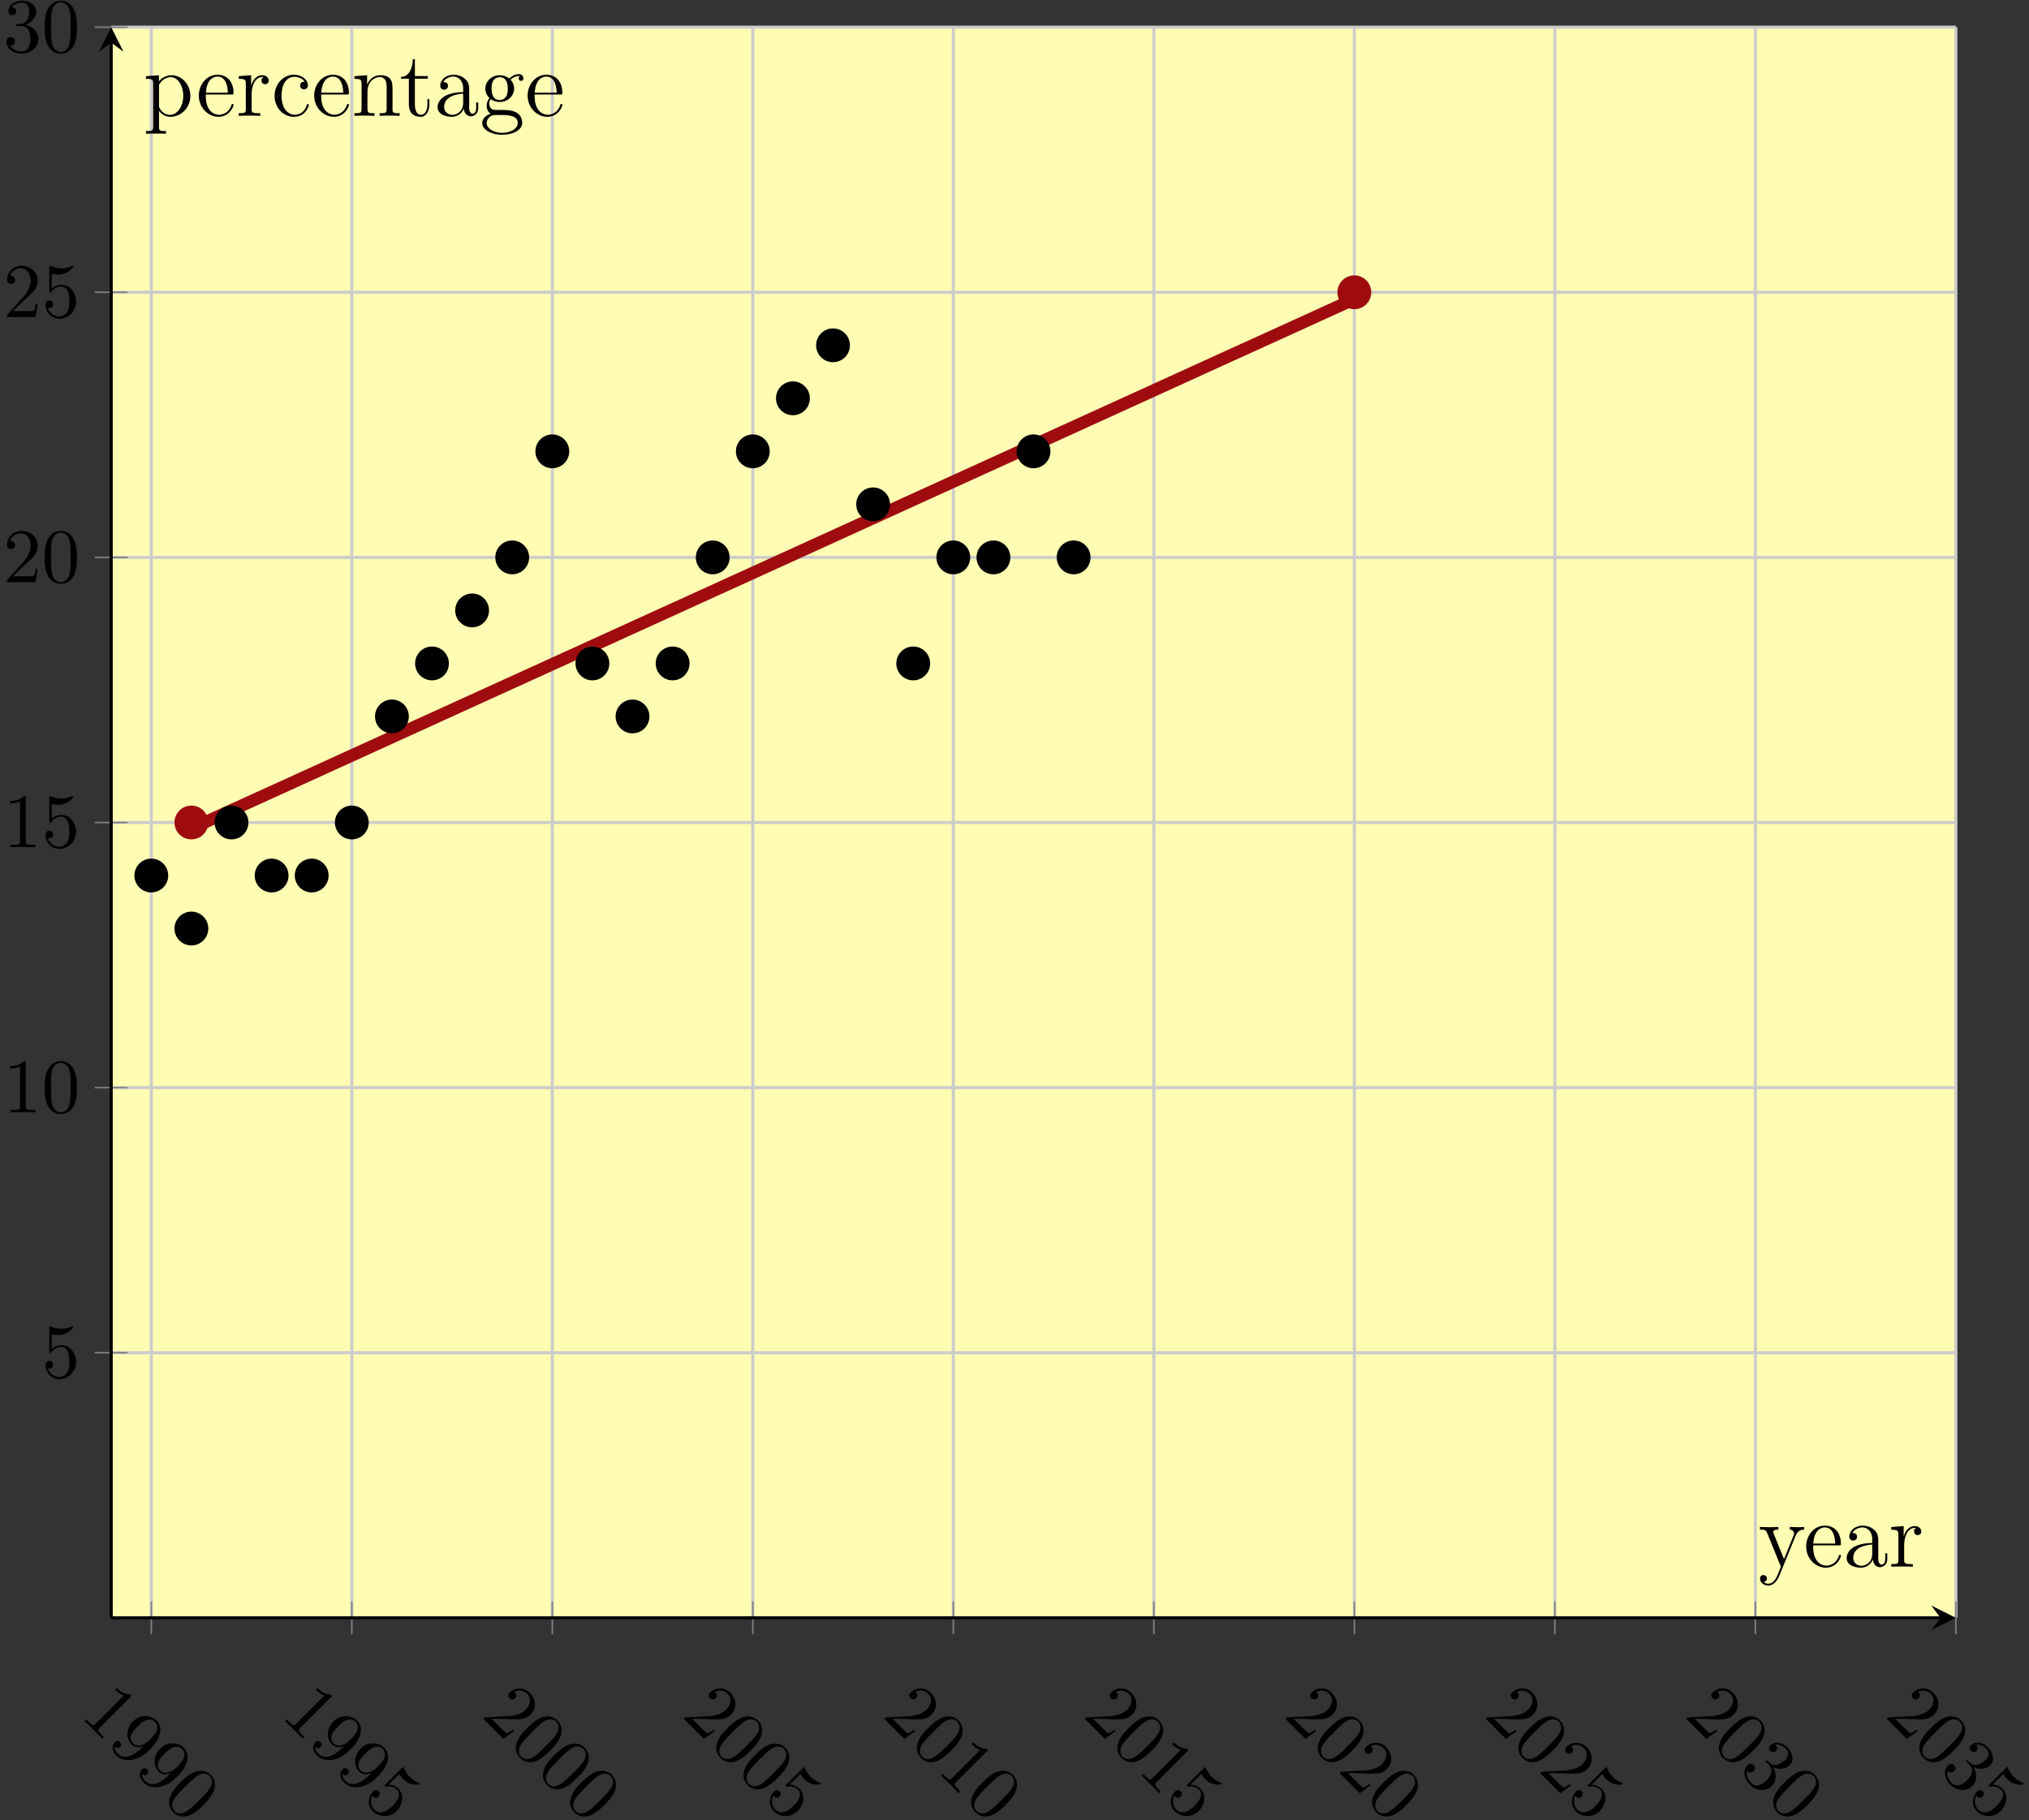 <?xml version="1.0" encoding="UTF-8"?>
<svg xmlns="http://www.w3.org/2000/svg" xmlns:xlink="http://www.w3.org/1999/xlink" width="263pt" height="236pt" viewBox="0 0 263 236" version="1.1">
<rect x="0" y="0" width="263" height="236" fill="#333333" stroke="none"/>
<defs>
<g>
<symbol overflow="visible" id="glyph0-0">
<path style="stroke:none;" d=""/>
</symbol>
<symbol overflow="visible" id="glyph0-1">
<path style="stroke:none;" d="M 2.953 2.953 L 3.172 2.734 L 2.953 2.516 C 2.312 1.875 2.375 1.781 2.625 1.531 L 6.578 -2.422 C 6.766 -2.609 6.781 -2.625 6.609 -2.797 C 5.719 -2.781 5.094 -3.406 4.875 -3.625 L 4.641 -3.391 C 4.781 -3.25 5.203 -2.828 5.75 -2.656 L 2.094 1 C 1.844 1.25 1.75 1.312 1.109 0.672 L 0.891 0.453 L 0.672 0.672 C 0.938 0.906 1.547 1.516 1.828 1.797 C 2.109 2.078 2.719 2.688 2.953 2.953 Z M 2.953 2.953 "/>
</symbol>
<symbol overflow="visible" id="glyph0-2">
<path style="stroke:none;" d="M 5.531 0.906 C 7.438 -1 7.109 -2.297 6.484 -2.922 C 6.094 -3.312 5.609 -3.516 5 -3.5 C 4.391 -3.484 3.938 -3.344 3.406 -2.812 C 2.531 -1.938 2.453 -0.609 3.234 0.172 C 3.656 0.594 4.25 0.594 4.828 0.328 L 4.594 0.562 C 2.938 2.219 1.906 1.812 1.5 1.406 C 1.375 1.281 1 0.875 1.047 0.453 C 1.359 0.766 1.609 0.609 1.734 0.484 C 1.953 0.266 1.891 0.016 1.734 -0.141 C 1.625 -0.25 1.359 -0.422 1.078 -0.141 C 0.594 0.344 0.688 1 1.297 1.609 C 2.203 2.516 4.031 2.406 5.531 0.906 Z M 5.547 -0.391 C 4.969 0.188 4.031 0.625 3.422 0.016 C 3.312 -0.094 2.969 -0.438 3.203 -1.078 C 3.328 -1.484 3.672 -1.828 4.031 -2.188 C 4.406 -2.562 4.734 -2.891 5.156 -3 C 5.703 -3.172 6.047 -2.984 6.297 -2.734 C 6.625 -2.406 6.625 -1.938 6.438 -1.5 C 6.281 -1.188 5.875 -0.719 5.547 -0.391 Z M 5.547 -0.391 "/>
</symbol>
<symbol overflow="visible" id="glyph0-3">
<path style="stroke:none;" d="M 5.484 0.984 C 6.047 0.422 6.578 -0.172 6.875 -0.938 C 7.219 -1.938 6.766 -2.641 6.469 -2.938 C 6.047 -3.359 5.328 -3.672 4.391 -3.328 C 3.688 -3.062 3.094 -2.531 2.531 -1.969 C 2 -1.438 1.391 -0.797 1.141 0.047 C 0.875 0.906 1.266 1.578 1.594 1.906 C 1.969 2.281 2.656 2.688 3.641 2.328 C 4.359 2.047 4.938 1.531 5.484 0.984 Z M 5 0.312 C 4.469 0.844 4 1.312 3.469 1.688 C 2.672 2.266 2.078 2.078 1.75 1.75 C 1.484 1.484 1.234 0.891 1.781 0.094 C 2.125 -0.406 2.781 -1.062 3.203 -1.484 C 3.656 -1.938 4.125 -2.406 4.562 -2.719 C 5.516 -3.422 6.125 -2.969 6.297 -2.797 C 6.531 -2.562 6.859 -1.953 6.297 -1.141 C 5.969 -0.656 5.438 -0.125 5 0.312 Z M 5 0.312 "/>
</symbol>
<symbol overflow="visible" id="glyph0-4">
<path style="stroke:none;" d="M 4.578 1.734 C 5.406 0.906 5.547 -0.391 4.797 -1.141 C 4.453 -1.484 4.031 -1.656 3.516 -1.672 L 4.906 -3.062 C 5.016 -2.859 5.188 -2.594 5.422 -2.359 C 6.281 -1.5 7.422 -1.641 7.516 -1.734 C 7.547 -1.766 7.578 -1.828 7.516 -1.891 C 7.516 -1.891 7.5 -1.906 7.438 -1.906 C 7.234 -1.984 6.75 -2.188 6.266 -2.672 C 6 -2.938 5.703 -3.328 5.516 -3.797 C 5.5 -3.875 5.469 -3.906 5.469 -3.906 C 5.391 -3.984 5.328 -3.922 5.219 -3.812 L 3.141 -1.734 C 3.016 -1.609 2.953 -1.547 3.062 -1.438 C 3.109 -1.391 3.141 -1.391 3.219 -1.406 C 3.406 -1.438 4.047 -1.578 4.625 -1 C 4.984 -0.641 4.844 -0.125 4.766 0.047 C 4.609 0.422 4.375 0.719 4.016 1.078 C 3.766 1.328 3.344 1.75 2.859 1.859 C 2.422 1.984 1.984 1.891 1.656 1.562 C 1.156 1.062 1.125 0.281 1.406 -0.25 C 1.422 -0.234 1.438 -0.188 1.516 -0.109 C 1.734 0.109 2.047 0.047 2.203 -0.109 C 2.391 -0.297 2.438 -0.594 2.219 -0.812 C 2.109 -0.922 1.812 -1.094 1.5 -0.781 C 0.891 -0.172 0.688 1 1.469 1.781 C 2.281 2.594 3.672 2.641 4.578 1.734 Z M 4.578 1.734 "/>
</symbol>
<symbol overflow="visible" id="glyph0-5">
<path style="stroke:none;" d="M 4.375 1.938 L 4.219 1.781 C 3.969 1.938 3.609 2.203 3.422 2.234 C 3.328 2.234 2.859 1.766 2.719 1.625 L 1.438 0.344 L 2.906 0.375 C 4.984 0.484 5.781 0.531 6.484 -0.172 C 7.281 -0.969 7.234 -2.172 6.375 -3.031 C 5.578 -3.828 4.406 -3.688 3.766 -3.047 C 3.391 -2.672 3.734 -2.328 3.766 -2.297 C 3.875 -2.188 4.203 -2.016 4.5 -2.312 C 4.672 -2.484 4.734 -2.797 4.484 -3.047 C 4.422 -3.109 4.422 -3.109 4.375 -3.125 C 5 -3.438 5.641 -3.297 6.047 -2.891 C 6.688 -2.25 6.422 -1.391 5.844 -0.812 C 5.281 -0.25 4.375 -0.031 3.547 0.016 L 0.703 0.172 C 0.547 0.172 0.531 0.188 0.359 0.359 L 2.969 2.969 Z M 4.375 1.938 "/>
</symbol>
<symbol overflow="visible" id="glyph0-6">
<path style="stroke:none;" d="M 4.422 2.016 C 5 1.438 5.094 0.438 4.531 -0.438 C 5.297 -0.047 6.188 -0.125 6.75 -0.688 C 7.328 -1.266 7.109 -2.297 6.438 -2.969 C 5.734 -3.672 4.766 -3.797 4.219 -3.25 C 3.984 -3.016 4.016 -2.734 4.219 -2.531 C 4.438 -2.312 4.734 -2.328 4.938 -2.531 C 5.281 -2.875 4.953 -3.203 4.844 -3.312 C 5.422 -3.453 5.969 -3.062 6.219 -2.812 C 6.516 -2.516 6.75 -1.969 6.125 -1.344 C 6.031 -1.25 5.594 -0.875 5.109 -0.734 C 4.562 -0.594 4.297 -0.828 4.125 -1 C 4.047 -1.047 3.891 -1.203 3.828 -1.266 C 3.75 -1.312 3.703 -1.328 3.641 -1.266 C 3.562 -1.188 3.594 -1.156 3.719 -1.031 L 4.031 -0.719 C 4.609 -0.141 4.406 0.594 3.703 1.297 C 2.75 2.25 2.062 1.969 1.75 1.656 C 1.438 1.344 1.031 0.688 1.203 0.047 C 1.406 0.312 1.781 0.375 2.047 0.109 C 2.297 -0.141 2.25 -0.469 2.062 -0.656 C 1.875 -0.844 1.562 -0.969 1.25 -0.656 C 0.609 -0.016 0.797 1.109 1.562 1.875 C 2.422 2.734 3.703 2.734 4.422 2.016 Z M 4.422 2.016 "/>
</symbol>
<symbol overflow="visible" id="glyph1-0">
<path style="stroke:none;" d=""/>
</symbol>
<symbol overflow="visible" id="glyph1-1">
<path style="stroke:none;" d="M 4.469 -2 C 4.469 -3.188 3.656 -4.188 2.578 -4.188 C 2.109 -4.188 1.672 -4.031 1.312 -3.672 L 1.312 -5.625 C 1.516 -5.562 1.844 -5.5 2.156 -5.5 C 3.391 -5.5 4.094 -6.406 4.094 -6.531 C 4.094 -6.594 4.062 -6.641 3.984 -6.641 C 3.984 -6.641 3.953 -6.641 3.906 -6.609 C 3.703 -6.516 3.219 -6.312 2.547 -6.312 C 2.156 -6.312 1.688 -6.391 1.219 -6.594 C 1.141 -6.625 1.125 -6.625 1.109 -6.625 C 1 -6.625 1 -6.547 1 -6.391 L 1 -3.438 C 1 -3.266 1 -3.188 1.141 -3.188 C 1.219 -3.188 1.234 -3.203 1.281 -3.266 C 1.391 -3.422 1.75 -3.969 2.562 -3.969 C 3.078 -3.969 3.328 -3.516 3.406 -3.328 C 3.562 -2.953 3.594 -2.578 3.594 -2.078 C 3.594 -1.719 3.594 -1.125 3.344 -0.703 C 3.109 -0.312 2.734 -0.062 2.281 -0.062 C 1.562 -0.062 0.984 -0.594 0.812 -1.172 C 0.844 -1.172 0.875 -1.156 0.984 -1.156 C 1.312 -1.156 1.484 -1.406 1.484 -1.641 C 1.484 -1.891 1.312 -2.141 0.984 -2.141 C 0.844 -2.141 0.5 -2.062 0.5 -1.609 C 0.5 -0.75 1.188 0.219 2.297 0.219 C 3.453 0.219 4.469 -0.734 4.469 -2 Z M 4.469 -2 "/>
</symbol>
<symbol overflow="visible" id="glyph1-2">
<path style="stroke:none;" d="M 2.938 -6.375 C 2.938 -6.625 2.938 -6.641 2.703 -6.641 C 2.078 -6 1.203 -6 0.891 -6 L 0.891 -5.688 C 1.094 -5.688 1.672 -5.688 2.188 -5.953 L 2.188 -0.781 C 2.188 -0.422 2.156 -0.312 1.266 -0.312 L 0.953 -0.312 L 0.953 0 C 1.297 -0.031 2.156 -0.031 2.562 -0.031 C 2.953 -0.031 3.828 -0.031 4.172 0 L 4.172 -0.312 L 3.859 -0.312 C 2.953 -0.312 2.938 -0.422 2.938 -0.781 Z M 2.938 -6.375 "/>
</symbol>
<symbol overflow="visible" id="glyph1-3">
<path style="stroke:none;" d="M 4.578 -3.188 C 4.578 -3.984 4.531 -4.781 4.188 -5.516 C 3.734 -6.484 2.906 -6.641 2.5 -6.641 C 1.891 -6.641 1.172 -6.375 0.75 -5.453 C 0.438 -4.766 0.391 -3.984 0.391 -3.188 C 0.391 -2.438 0.422 -1.547 0.844 -0.781 C 1.266 0.016 2 0.219 2.484 0.219 C 3.016 0.219 3.781 0.016 4.219 -0.938 C 4.531 -1.625 4.578 -2.406 4.578 -3.188 Z M 2.484 0 C 2.094 0 1.5 -0.25 1.328 -1.203 C 1.219 -1.797 1.219 -2.719 1.219 -3.312 C 1.219 -3.953 1.219 -4.609 1.297 -5.141 C 1.484 -6.328 2.234 -6.422 2.484 -6.422 C 2.812 -6.422 3.469 -6.234 3.656 -5.25 C 3.766 -4.688 3.766 -3.938 3.766 -3.312 C 3.766 -2.562 3.766 -1.891 3.656 -1.25 C 3.5 -0.297 2.938 0 2.484 0 Z M 2.484 0 "/>
</symbol>
<symbol overflow="visible" id="glyph1-4">
<path style="stroke:none;" d="M 1.266 -0.766 L 2.328 -1.797 C 3.875 -3.172 4.469 -3.703 4.469 -4.703 C 4.469 -5.844 3.578 -6.641 2.359 -6.641 C 1.234 -6.641 0.5 -5.719 0.5 -4.828 C 0.5 -4.281 1 -4.281 1.031 -4.281 C 1.203 -4.281 1.547 -4.391 1.547 -4.812 C 1.547 -5.062 1.359 -5.328 1.016 -5.328 C 0.938 -5.328 0.922 -5.328 0.891 -5.312 C 1.109 -5.969 1.656 -6.328 2.234 -6.328 C 3.141 -6.328 3.562 -5.516 3.562 -4.703 C 3.562 -3.906 3.078 -3.125 2.516 -2.5 L 0.609 -0.375 C 0.5 -0.266 0.5 -0.234 0.5 0 L 4.203 0 L 4.469 -1.734 L 4.234 -1.734 C 4.172 -1.438 4.109 -1 4 -0.844 C 3.938 -0.766 3.281 -0.766 3.062 -0.766 Z M 1.266 -0.766 "/>
</symbol>
<symbol overflow="visible" id="glyph1-5">
<path style="stroke:none;" d="M 2.891 -3.516 C 3.703 -3.781 4.281 -4.469 4.281 -5.266 C 4.281 -6.078 3.406 -6.641 2.453 -6.641 C 1.453 -6.641 0.688 -6.047 0.688 -5.281 C 0.688 -4.953 0.906 -4.766 1.203 -4.766 C 1.5 -4.766 1.703 -4.984 1.703 -5.281 C 1.703 -5.766 1.234 -5.766 1.094 -5.766 C 1.391 -6.266 2.047 -6.391 2.406 -6.391 C 2.828 -6.391 3.375 -6.172 3.375 -5.281 C 3.375 -5.156 3.344 -4.578 3.094 -4.141 C 2.797 -3.656 2.453 -3.625 2.203 -3.625 C 2.125 -3.609 1.891 -3.594 1.812 -3.594 C 1.734 -3.578 1.672 -3.562 1.672 -3.469 C 1.672 -3.359 1.734 -3.359 1.906 -3.359 L 2.344 -3.359 C 3.156 -3.359 3.531 -2.688 3.531 -1.703 C 3.531 -0.344 2.844 -0.062 2.406 -0.062 C 1.969 -0.062 1.219 -0.234 0.875 -0.812 C 1.219 -0.766 1.531 -0.984 1.531 -1.359 C 1.531 -1.719 1.266 -1.922 0.984 -1.922 C 0.734 -1.922 0.422 -1.781 0.422 -1.344 C 0.422 -0.438 1.344 0.219 2.438 0.219 C 3.656 0.219 4.562 -0.688 4.562 -1.703 C 4.562 -2.516 3.922 -3.297 2.891 -3.516 Z M 2.891 -3.516 "/>
</symbol>
<symbol overflow="visible" id="glyph2-0">
<path style="stroke:none;" d=""/>
</symbol>
<symbol overflow="visible" id="glyph2-1">
<path style="stroke:none;" d="M 5.953 -4.812 L 5.953 -5.156 C 5.609 -5.125 5.438 -5.125 5.062 -5.125 L 4.094 -5.156 L 4.094 -4.812 C 4.531 -4.781 4.641 -4.5 4.641 -4.297 C 4.641 -4.188 4.609 -4.125 4.562 -4 L 3.344 -0.984 L 2.016 -4.25 C 1.953 -4.406 1.953 -4.5 1.953 -4.5 C 1.953 -4.812 2.359 -4.812 2.609 -4.812 L 2.609 -5.156 C 2.297 -5.125 1.703 -5.125 1.375 -5.125 L 0.219 -5.156 L 0.219 -4.812 C 0.906 -4.812 1 -4.75 1.156 -4.375 L 2.938 0 C 2.422 1.266 2.422 1.297 2.359 1.391 C 2.156 1.75 1.844 2.203 1.297 2.203 C 0.938 2.203 0.703 1.984 0.703 1.984 C 0.703 1.984 1.125 1.938 1.125 1.516 C 1.125 1.234 0.891 1.078 0.688 1.078 C 0.484 1.078 0.234 1.188 0.234 1.547 C 0.234 2 0.672 2.438 1.297 2.438 C 1.969 2.438 2.469 1.859 2.766 1.094 L 4.844 -4 C 5.156 -4.797 5.719 -4.812 5.953 -4.812 Z M 5.953 -4.812 "/>
</symbol>
<symbol overflow="visible" id="glyph2-2">
<path style="stroke:none;" d="M 4.859 -1.422 C 4.859 -1.5 4.812 -1.547 4.734 -1.547 C 4.641 -1.547 4.609 -1.484 4.594 -1.422 C 4.281 -0.422 3.484 -0.141 2.969 -0.141 C 2.469 -0.141 1.266 -0.484 1.266 -2.547 L 1.266 -2.766 L 4.578 -2.766 C 4.844 -2.766 4.859 -2.766 4.859 -3 C 4.859 -4.203 4.219 -5.328 2.766 -5.328 C 1.406 -5.328 0.359 -4.094 0.359 -2.625 C 0.359 -1.047 1.578 0.125 2.906 0.125 C 4.328 0.125 4.859 -1.172 4.859 -1.422 Z M 4.125 -3 L 1.281 -3 C 1.375 -4.875 2.422 -5.094 2.766 -5.094 C 4.047 -5.094 4.109 -3.406 4.125 -3 Z M 4.125 -3 "/>
</symbol>
<symbol overflow="visible" id="glyph2-3">
<path style="stroke:none;" d="M 5.672 -1.062 L 5.672 -1.734 L 5.406 -1.734 L 5.406 -1.062 C 5.406 -0.375 5.109 -0.281 4.953 -0.281 C 4.5 -0.281 4.5 -0.922 4.5 -1.094 L 4.5 -3.188 C 4.5 -3.844 4.5 -4.312 3.969 -4.781 C 3.547 -5.156 3.016 -5.328 2.484 -5.328 C 1.5 -5.328 0.75 -4.688 0.75 -3.906 C 0.75 -3.562 0.984 -3.391 1.25 -3.391 C 1.547 -3.391 1.75 -3.594 1.75 -3.891 C 1.75 -4.375 1.312 -4.375 1.141 -4.375 C 1.406 -4.875 1.984 -5.094 2.469 -5.094 C 3.016 -5.094 3.719 -4.641 3.719 -3.562 L 3.719 -3.078 C 1.312 -3.047 0.406 -2.047 0.406 -1.125 C 0.406 -0.172 1.5 0.125 2.234 0.125 C 3.031 0.125 3.562 -0.359 3.797 -0.938 C 3.844 -0.375 4.203 0.062 4.719 0.062 C 4.969 0.062 5.672 -0.109 5.672 -1.062 Z M 3.719 -1.688 C 3.719 -0.516 2.844 -0.125 2.328 -0.125 C 1.75 -0.125 1.25 -0.547 1.25 -1.125 C 1.25 -2.703 3.281 -2.844 3.719 -2.875 Z M 3.719 -1.688 "/>
</symbol>
<symbol overflow="visible" id="glyph2-4">
<path style="stroke:none;" d="M 4.219 -4.578 C 4.219 -4.938 3.891 -5.266 3.375 -5.266 C 2.359 -5.266 2.016 -4.172 1.953 -3.938 L 1.938 -3.938 L 1.938 -5.266 L 0.328 -5.141 L 0.328 -4.797 C 1.141 -4.797 1.25 -4.703 1.25 -4.125 L 1.25 -0.891 C 1.25 -0.344 1.109 -0.344 0.328 -0.344 L 0.328 0 C 0.672 -0.031 1.328 -0.031 1.688 -0.031 C 2.016 -0.031 2.859 -0.031 3.125 0 L 3.125 -0.344 L 2.891 -0.344 C 2.016 -0.344 2 -0.484 2 -0.906 L 2 -2.781 C 2 -3.938 2.469 -5.031 3.391 -5.031 C 3.484 -5.031 3.516 -5.031 3.562 -5.016 C 3.469 -4.969 3.281 -4.906 3.281 -4.578 C 3.281 -4.234 3.547 -4.094 3.734 -4.094 C 3.984 -4.094 4.219 -4.25 4.219 -4.578 Z M 4.219 -4.578 "/>
</symbol>
<symbol overflow="visible" id="glyph2-5">
<path style="stroke:none;" d="M 6.078 -2.578 C 6.078 -4.094 4.953 -5.266 3.641 -5.266 C 2.594 -5.266 2.031 -4.516 2 -4.469 L 2 -5.266 L 0.328 -5.141 L 0.328 -4.797 C 1.172 -4.797 1.25 -4.703 1.25 -4.188 L 1.25 1.438 C 1.25 1.969 1.109 1.969 0.328 1.969 L 0.328 2.312 C 0.641 2.297 1.297 2.297 1.625 2.297 C 1.969 2.297 2.625 2.297 2.922 2.312 L 2.922 1.969 C 2.156 1.969 2.016 1.969 2.016 1.438 L 2.016 -0.641 C 2.234 -0.344 2.719 0.125 3.484 0.125 C 4.859 0.125 6.078 -1.047 6.078 -2.578 Z M 5.156 -2.578 C 5.156 -1.156 4.344 -0.125 3.438 -0.125 C 3.062 -0.125 2.719 -0.281 2.469 -0.5 C 2.203 -0.781 2.016 -1.016 2.016 -1.344 L 2.016 -3.812 C 2.016 -4.047 2.016 -4.047 2.156 -4.25 C 2.516 -4.781 3.094 -5.016 3.547 -5.016 C 4.453 -5.016 5.156 -3.922 5.156 -2.578 Z M 5.156 -2.578 "/>
</symbol>
<symbol overflow="visible" id="glyph2-6">
<path style="stroke:none;" d="M 4.859 -1.422 C 4.859 -1.531 4.766 -1.531 4.734 -1.531 C 4.625 -1.531 4.609 -1.5 4.578 -1.344 C 4.312 -0.5 3.672 -0.141 3.031 -0.141 C 2.297 -0.141 1.328 -0.781 1.328 -2.594 C 1.328 -4.578 2.344 -5.062 2.938 -5.062 C 3.391 -5.062 4.047 -4.891 4.328 -4.422 C 4.188 -4.422 3.734 -4.422 3.734 -3.938 C 3.734 -3.641 3.938 -3.438 4.234 -3.438 C 4.5 -3.438 4.734 -3.609 4.734 -3.953 C 4.734 -4.75 3.891 -5.328 2.922 -5.328 C 1.531 -5.328 0.422 -4.094 0.422 -2.578 C 0.422 -1.047 1.562 0.125 2.922 0.125 C 4.5 0.125 4.859 -1.312 4.859 -1.422 Z M 4.859 -1.422 "/>
</symbol>
<symbol overflow="visible" id="glyph2-7">
<path style="stroke:none;" d="M 6.234 0 L 6.234 -0.344 C 5.625 -0.344 5.328 -0.344 5.312 -0.703 L 5.312 -2.906 C 5.312 -4.016 5.312 -4.344 5.047 -4.734 C 4.703 -5.203 4.141 -5.266 3.734 -5.266 C 2.562 -5.266 2.109 -4.281 2.016 -4.047 L 2.016 -5.266 L 0.375 -5.141 L 0.375 -4.797 C 1.188 -4.797 1.297 -4.703 1.297 -4.125 L 1.297 -0.891 C 1.297 -0.344 1.156 -0.344 0.375 -0.344 L 0.375 0 C 0.688 -0.031 1.344 -0.031 1.672 -0.031 C 2.016 -0.031 2.672 -0.031 2.969 0 L 2.969 -0.344 C 2.219 -0.344 2.062 -0.344 2.062 -0.891 L 2.062 -3.109 C 2.062 -4.359 2.891 -5.031 3.641 -5.031 C 4.375 -5.031 4.547 -4.422 4.547 -3.688 L 4.547 -0.891 C 4.547 -0.344 4.406 -0.344 3.641 -0.344 L 3.641 0 C 3.938 -0.031 4.594 -0.031 4.922 -0.031 C 5.266 -0.031 5.922 -0.031 6.234 0 Z M 6.234 0 "/>
</symbol>
<symbol overflow="visible" id="glyph2-8">
<path style="stroke:none;" d="M 3.891 -1.484 L 3.891 -2.156 L 3.641 -2.156 L 3.641 -1.5 C 3.641 -0.641 3.281 -0.141 2.828 -0.141 C 2.016 -0.141 2.016 -1.25 2.016 -1.453 L 2.016 -4.812 L 3.688 -4.812 L 3.688 -5.156 L 2.016 -5.156 L 2.016 -7.344 L 1.75 -7.344 C 1.734 -6.234 1.297 -5.078 0.219 -5.047 L 0.219 -4.812 L 1.234 -4.812 L 1.234 -1.484 C 1.234 -0.156 2.109 0.125 2.75 0.125 C 3.5 0.125 3.891 -0.625 3.891 -1.484 Z M 3.891 -1.484 "/>
</symbol>
<symbol overflow="visible" id="glyph2-9">
<path style="stroke:none;" d="M 5.672 -4.859 C 5.672 -5.062 5.516 -5.406 5.094 -5.406 C 4.469 -5.406 4 -5.016 3.844 -4.844 C 3.484 -5.109 3.062 -5.266 2.609 -5.266 C 1.531 -5.266 0.734 -4.453 0.734 -3.531 C 0.734 -2.859 1.141 -2.422 1.266 -2.312 C 1.125 -2.125 0.906 -1.781 0.906 -1.312 C 0.906 -0.625 1.328 -0.328 1.422 -0.266 C 0.875 -0.109 0.328 0.328 0.328 0.938 C 0.328 1.766 1.453 2.453 2.922 2.453 C 4.344 2.453 5.516 1.812 5.516 0.922 C 5.516 0.625 5.438 -0.078 4.719 -0.453 C 4.109 -0.766 3.516 -0.766 2.484 -0.766 C 1.75 -0.766 1.672 -0.766 1.453 -0.984 C 1.344 -1.109 1.234 -1.344 1.234 -1.594 C 1.234 -1.797 1.297 -2 1.422 -2.156 C 1.984 -1.797 2.469 -1.797 2.594 -1.797 C 3.672 -1.797 4.469 -2.609 4.469 -3.531 C 4.469 -3.844 4.375 -4.297 4 -4.688 C 4.453 -5.156 5.016 -5.156 5.078 -5.156 C 5.125 -5.156 5.188 -5.156 5.234 -5.141 C 5.109 -5.094 5.062 -4.969 5.062 -4.844 C 5.062 -4.672 5.172 -4.531 5.359 -4.531 C 5.469 -4.531 5.672 -4.594 5.672 -4.859 Z M 3.641 -3.531 C 3.641 -3.328 3.641 -2.828 3.438 -2.516 C 3.219 -2.156 2.859 -2.047 2.609 -2.047 C 1.547 -2.047 1.547 -3.25 1.547 -3.531 C 1.547 -3.734 1.547 -4.234 1.75 -4.547 C 1.984 -4.906 2.344 -5.016 2.594 -5.016 C 3.641 -5.016 3.641 -3.812 3.641 -3.531 Z M 4.938 0.938 C 4.938 1.641 4.031 2.203 2.922 2.203 C 1.781 2.203 0.906 1.609 0.906 0.938 C 0.906 0.844 0.938 0.375 1.391 0.062 C 1.656 -0.109 1.75 -0.109 2.594 -0.109 C 3.578 -0.109 4.938 -0.109 4.938 0.938 Z M 4.938 0.938 "/>
</symbol>
</g>
<clipPath id="clip1">
  <path d="M 14.414 16 L 199 16 L 199 130 L 14.414 130 Z M 14.414 16 "/>
</clipPath>
</defs>
<g id="surface1">
<path style=" stroke:none;fill-rule:nonzero;fill:rgb(100%,98.47%,70.001%);fill-opacity:1;" d="M 14.414 209.75 L 253.52 209.75 L 253.52 3.523 L 14.414 3.523 Z M 14.414 209.75 "/>
<path style="fill:none;stroke-width:0.399;stroke-linecap:butt;stroke-linejoin:miter;stroke:rgb(79.999%,79.999%,79.999%);stroke-opacity:1;stroke-miterlimit:10;" d="M 5.199 -0.001 L 5.199 206.226 M 31.188 -0.001 L 31.188 206.226 M 57.176 -0.001 L 57.176 206.226 M 83.168 -0.001 L 83.168 206.226 M 109.156 -0.001 L 109.156 206.226 M 135.149 -0.001 L 135.149 206.226 M 161.137 -0.001 L 161.137 206.226 M 187.125 -0.001 L 187.125 206.226 M 213.117 -0.001 L 213.117 206.226 M 239.106 -0.001 L 239.106 206.226 " transform="matrix(1,0,0,-1,14.414,209.749)"/>
<path style="fill:none;stroke-width:0.399;stroke-linecap:butt;stroke-linejoin:miter;stroke:rgb(79.999%,79.999%,79.999%);stroke-opacity:1;stroke-miterlimit:10;" d="M 0 34.37 L 239.106 34.37 M 0 68.741 L 239.106 68.741 M 0 103.112 L 239.106 103.112 M 0 137.483 L 239.106 137.483 M 0 171.854 L 239.106 171.854 M 0 206.226 L 239.106 206.226 " transform="matrix(1,0,0,-1,14.414,209.749)"/>
<path style="fill:none;stroke-width:0.199;stroke-linecap:butt;stroke-linejoin:miter;stroke:rgb(50%,50%,50%);stroke-opacity:1;stroke-miterlimit:10;" d="M 5.199 -2.126 L 5.199 2.124 M 31.188 -2.126 L 31.188 2.124 M 57.176 -2.126 L 57.176 2.124 M 83.168 -2.126 L 83.168 2.124 M 109.156 -2.126 L 109.156 2.124 M 135.149 -2.126 L 135.149 2.124 M 161.137 -2.126 L 161.137 2.124 M 187.125 -2.126 L 187.125 2.124 M 213.117 -2.126 L 213.117 2.124 M 239.106 -2.126 L 239.106 2.124 " transform="matrix(1,0,0,-1,14.414,209.749)"/>
<path style="fill:none;stroke-width:0.199;stroke-linecap:butt;stroke-linejoin:miter;stroke:rgb(50%,50%,50%);stroke-opacity:1;stroke-miterlimit:10;" d="M -2.125 34.37 L 2.125 34.37 M -2.125 68.741 L 2.125 68.741 M -2.125 103.112 L 2.125 103.112 M -2.125 137.483 L 2.125 137.483 M -2.125 171.854 L 2.125 171.854 M -2.125 206.226 L 2.125 206.226 " transform="matrix(1,0,0,-1,14.414,209.749)"/>
<path style="fill:none;stroke-width:0.399;stroke-linecap:butt;stroke-linejoin:miter;stroke:rgb(0%,0%,0%);stroke-opacity:1;stroke-miterlimit:10;" d="M 0 -0.001 L 237.113 -0.001 " transform="matrix(1,0,0,-1,14.414,209.749)"/>
<path style=" stroke:none;fill-rule:nonzero;fill:rgb(0%,0%,0%);fill-opacity:1;" d="M 253.52 209.75 L 250.332 208.156 L 251.527 209.75 L 250.332 211.344 "/>
<path style="fill:none;stroke-width:0.399;stroke-linecap:butt;stroke-linejoin:miter;stroke:rgb(0%,0%,0%);stroke-opacity:1;stroke-miterlimit:10;" d="M 0 -0.001 L 0 204.233 " transform="matrix(1,0,0,-1,14.414,209.749)"/>
<path style=" stroke:none;fill-rule:nonzero;fill:rgb(0%,0%,0%);fill-opacity:1;" d="M 14.414 3.523 L 12.82 6.711 L 14.414 5.516 L 16.008 6.711 "/>
<g style="fill:rgb(0%,0%,0%);fill-opacity:1;">
  <use xlink:href="#glyph0-1" x="10.299" y="222.484"/>
  <use xlink:href="#glyph0-2" x="13.821" y="226.006"/>
  <use xlink:href="#glyph0-2" x="17.343" y="229.529"/>
  <use xlink:href="#glyph0-3" x="20.866" y="233.051"/>
</g>
<g style="fill:rgb(0%,0%,0%);fill-opacity:1;">
  <use xlink:href="#glyph0-1" x="36.289" y="222.484"/>
  <use xlink:href="#glyph0-2" x="39.811" y="226.006"/>
  <use xlink:href="#glyph0-2" x="43.333" y="229.529"/>
  <use xlink:href="#glyph0-4" x="46.856" y="233.051"/>
</g>
<g style="fill:rgb(0%,0%,0%);fill-opacity:1;">
  <use xlink:href="#glyph0-5" x="62.279" y="222.484"/>
  <use xlink:href="#glyph0-3" x="65.801" y="226.006"/>
  <use xlink:href="#glyph0-3" x="69.323" y="229.529"/>
  <use xlink:href="#glyph0-3" x="72.846" y="233.051"/>
</g>
<g style="fill:rgb(0%,0%,0%);fill-opacity:1;">
  <use xlink:href="#glyph0-5" x="88.268" y="222.484"/>
  <use xlink:href="#glyph0-3" x="91.79" y="226.006"/>
  <use xlink:href="#glyph0-3" x="95.312" y="229.529"/>
  <use xlink:href="#glyph0-4" x="98.835" y="233.051"/>
</g>
<g style="fill:rgb(0%,0%,0%);fill-opacity:1;">
  <use xlink:href="#glyph0-5" x="114.258" y="222.484"/>
  <use xlink:href="#glyph0-3" x="117.78" y="226.006"/>
  <use xlink:href="#glyph0-1" x="121.302" y="229.529"/>
  <use xlink:href="#glyph0-3" x="124.825" y="233.051"/>
</g>
<g style="fill:rgb(0%,0%,0%);fill-opacity:1;">
  <use xlink:href="#glyph0-5" x="140.248" y="222.484"/>
  <use xlink:href="#glyph0-3" x="143.77" y="226.006"/>
  <use xlink:href="#glyph0-1" x="147.292" y="229.529"/>
  <use xlink:href="#glyph0-4" x="150.815" y="233.051"/>
</g>
<g style="fill:rgb(0%,0%,0%);fill-opacity:1;">
  <use xlink:href="#glyph0-5" x="166.238" y="222.484"/>
  <use xlink:href="#glyph0-3" x="169.76" y="226.006"/>
  <use xlink:href="#glyph0-5" x="173.282" y="229.529"/>
  <use xlink:href="#glyph0-3" x="176.805" y="233.051"/>
</g>
<g style="fill:rgb(0%,0%,0%);fill-opacity:1;">
  <use xlink:href="#glyph0-5" x="192.227" y="222.484"/>
  <use xlink:href="#glyph0-3" x="195.749" y="226.006"/>
  <use xlink:href="#glyph0-5" x="199.271" y="229.529"/>
  <use xlink:href="#glyph0-4" x="202.794" y="233.051"/>
</g>
<g style="fill:rgb(0%,0%,0%);fill-opacity:1;">
  <use xlink:href="#glyph0-5" x="218.217" y="222.484"/>
  <use xlink:href="#glyph0-3" x="221.739" y="226.006"/>
  <use xlink:href="#glyph0-6" x="225.261" y="229.529"/>
  <use xlink:href="#glyph0-3" x="228.784" y="233.051"/>
</g>
<g style="fill:rgb(0%,0%,0%);fill-opacity:1;">
  <use xlink:href="#glyph0-5" x="244.207" y="222.484"/>
  <use xlink:href="#glyph0-3" x="247.729" y="226.006"/>
  <use xlink:href="#glyph0-6" x="251.251" y="229.529"/>
  <use xlink:href="#glyph0-4" x="254.774" y="233.051"/>
</g>
<g style="fill:rgb(0%,0%,0%);fill-opacity:1;">
  <use xlink:href="#glyph1-1" x="5.392" y="178.588"/>
</g>
<g style="fill:rgb(0%,0%,0%);fill-opacity:1;">
  <use xlink:href="#glyph1-2" x="0.411" y="144.217"/>
  <use xlink:href="#glyph1-3" x="5.392" y="144.217"/>
</g>
<g style="fill:rgb(0%,0%,0%);fill-opacity:1;">
  <use xlink:href="#glyph1-2" x="0.411" y="109.846"/>
  <use xlink:href="#glyph1-1" x="5.392" y="109.846"/>
</g>
<g style="fill:rgb(0%,0%,0%);fill-opacity:1;">
  <use xlink:href="#glyph1-4" x="0.411" y="75.476"/>
  <use xlink:href="#glyph1-3" x="5.392" y="75.476"/>
</g>
<g style="fill:rgb(0%,0%,0%);fill-opacity:1;">
  <use xlink:href="#glyph1-4" x="0.411" y="41.105"/>
  <use xlink:href="#glyph1-1" x="5.392" y="41.105"/>
</g>
<g style="fill:rgb(0%,0%,0%);fill-opacity:1;">
  <use xlink:href="#glyph1-5" x="0.411" y="6.734"/>
  <use xlink:href="#glyph1-3" x="5.392" y="6.734"/>
</g>
<g clip-path="url(#clip1)" clip-rule="nonzero">
<path style="fill:none;stroke-width:1.594;stroke-linecap:butt;stroke-linejoin:miter;stroke:rgb(61.96%,4.706%,5.881%);stroke-opacity:1;stroke-miterlimit:10;" d="M 10.395 102.335 L 16.676 105.194 L 22.957 108.05 L 29.238 110.913 L 35.516 113.772 L 41.797 116.632 L 48.078 119.495 L 54.356 122.351 L 60.637 125.21 L 66.918 128.073 L 73.199 130.933 L 79.477 133.792 L 92.039 139.511 L 98.316 142.37 L 104.598 145.233 L 110.879 148.093 L 117.156 150.948 L 123.438 153.811 L 136 159.53 L 142.277 162.394 L 148.559 165.249 L 154.84 168.108 L 161.117 170.972 " transform="matrix(1,0,0,-1,14.414,209.749)"/>
</g>
<path style="fill-rule:nonzero;fill:rgb(0%,0%,0%);fill-opacity:1;stroke-width:0.399;stroke-linecap:butt;stroke-linejoin:miter;stroke:rgb(0%,0%,0%);stroke-opacity:1;stroke-miterlimit:10;" d="M 7.191 96.237 C 7.191 97.339 6.297 98.229 5.199 98.229 C 4.098 98.229 3.207 97.339 3.207 96.237 C 3.207 95.14 4.098 94.245 5.199 94.245 C 6.297 94.245 7.191 95.14 7.191 96.237 Z M 7.191 96.237 " transform="matrix(1,0,0,-1,14.414,209.749)"/>
<path style="fill-rule:nonzero;fill:rgb(0%,0%,0%);fill-opacity:1;stroke-width:0.399;stroke-linecap:butt;stroke-linejoin:miter;stroke:rgb(0%,0%,0%);stroke-opacity:1;stroke-miterlimit:10;" d="M 12.387 89.366 C 12.387 90.464 11.496 91.358 10.395 91.358 C 9.297 91.358 8.402 90.464 8.402 89.366 C 8.402 88.265 9.297 87.37 10.395 87.37 C 11.496 87.37 12.387 88.265 12.387 89.366 Z M 12.387 89.366 " transform="matrix(1,0,0,-1,14.414,209.749)"/>
<path style="fill-rule:nonzero;fill:rgb(0%,0%,0%);fill-opacity:1;stroke-width:0.399;stroke-linecap:butt;stroke-linejoin:miter;stroke:rgb(0%,0%,0%);stroke-opacity:1;stroke-miterlimit:10;" d="M 17.586 103.112 C 17.586 104.214 16.695 105.104 15.594 105.104 C 14.492 105.104 13.602 104.214 13.602 103.112 C 13.602 102.011 14.492 101.12 15.594 101.12 C 16.695 101.12 17.586 102.011 17.586 103.112 Z M 17.586 103.112 " transform="matrix(1,0,0,-1,14.414,209.749)"/>
<path style="fill-rule:nonzero;fill:rgb(0%,0%,0%);fill-opacity:1;stroke-width:0.399;stroke-linecap:butt;stroke-linejoin:miter;stroke:rgb(0%,0%,0%);stroke-opacity:1;stroke-miterlimit:10;" d="M 22.785 96.237 C 22.785 97.339 21.891 98.229 20.793 98.229 C 19.691 98.229 18.801 97.339 18.801 96.237 C 18.801 95.14 19.691 94.245 20.793 94.245 C 21.891 94.245 22.785 95.14 22.785 96.237 Z M 22.785 96.237 " transform="matrix(1,0,0,-1,14.414,209.749)"/>
<path style="fill-rule:nonzero;fill:rgb(0%,0%,0%);fill-opacity:1;stroke-width:0.399;stroke-linecap:butt;stroke-linejoin:miter;stroke:rgb(0%,0%,0%);stroke-opacity:1;stroke-miterlimit:10;" d="M 27.981 96.237 C 27.981 97.339 27.09 98.229 25.988 98.229 C 24.891 98.229 23.996 97.339 23.996 96.237 C 23.996 95.14 24.891 94.245 25.988 94.245 C 27.09 94.245 27.981 95.14 27.981 96.237 Z M 27.981 96.237 " transform="matrix(1,0,0,-1,14.414,209.749)"/>
<path style="fill-rule:nonzero;fill:rgb(0%,0%,0%);fill-opacity:1;stroke-width:0.399;stroke-linecap:butt;stroke-linejoin:miter;stroke:rgb(0%,0%,0%);stroke-opacity:1;stroke-miterlimit:10;" d="M 33.18 103.112 C 33.18 104.214 32.289 105.104 31.188 105.104 C 30.086 105.104 29.195 104.214 29.195 103.112 C 29.195 102.011 30.086 101.12 31.188 101.12 C 32.289 101.12 33.18 102.011 33.18 103.112 Z M 33.18 103.112 " transform="matrix(1,0,0,-1,14.414,209.749)"/>
<path style="fill-rule:nonzero;fill:rgb(0%,0%,0%);fill-opacity:1;stroke-width:0.399;stroke-linecap:butt;stroke-linejoin:miter;stroke:rgb(0%,0%,0%);stroke-opacity:1;stroke-miterlimit:10;" d="M 38.379 116.862 C 38.379 117.96 37.484 118.854 36.387 118.854 C 35.285 118.854 34.395 117.96 34.395 116.862 C 34.395 115.761 35.285 114.87 36.387 114.87 C 37.484 114.87 38.379 115.761 38.379 116.862 Z M 38.379 116.862 " transform="matrix(1,0,0,-1,14.414,209.749)"/>
<path style="fill-rule:nonzero;fill:rgb(0%,0%,0%);fill-opacity:1;stroke-width:0.399;stroke-linecap:butt;stroke-linejoin:miter;stroke:rgb(0%,0%,0%);stroke-opacity:1;stroke-miterlimit:10;" d="M 43.574 123.733 C 43.574 124.835 42.684 125.729 41.582 125.729 C 40.484 125.729 39.59 124.835 39.59 123.733 C 39.59 122.636 40.484 121.741 41.582 121.741 C 42.684 121.741 43.574 122.636 43.574 123.733 Z M 43.574 123.733 " transform="matrix(1,0,0,-1,14.414,209.749)"/>
<path style="fill-rule:nonzero;fill:rgb(0%,0%,0%);fill-opacity:1;stroke-width:0.399;stroke-linecap:butt;stroke-linejoin:miter;stroke:rgb(0%,0%,0%);stroke-opacity:1;stroke-miterlimit:10;" d="M 48.773 130.608 C 48.773 131.71 47.883 132.601 46.781 132.601 C 45.68 132.601 44.789 131.71 44.789 130.608 C 44.789 129.511 45.68 128.616 46.781 128.616 C 47.883 128.616 48.773 129.511 48.773 130.608 Z M 48.773 130.608 " transform="matrix(1,0,0,-1,14.414,209.749)"/>
<path style="fill-rule:nonzero;fill:rgb(0%,0%,0%);fill-opacity:1;stroke-width:0.399;stroke-linecap:butt;stroke-linejoin:miter;stroke:rgb(0%,0%,0%);stroke-opacity:1;stroke-miterlimit:10;" d="M 53.973 137.483 C 53.973 138.585 53.078 139.476 51.981 139.476 C 50.879 139.476 49.988 138.585 49.988 137.483 C 49.988 136.382 50.879 135.491 51.981 135.491 C 53.078 135.491 53.973 136.382 53.973 137.483 Z M 53.973 137.483 " transform="matrix(1,0,0,-1,14.414,209.749)"/>
<path style="fill-rule:nonzero;fill:rgb(0%,0%,0%);fill-opacity:1;stroke-width:0.399;stroke-linecap:butt;stroke-linejoin:miter;stroke:rgb(0%,0%,0%);stroke-opacity:1;stroke-miterlimit:10;" d="M 59.172 151.233 C 59.172 152.331 58.277 153.226 57.176 153.226 C 56.078 153.226 55.184 152.331 55.184 151.233 C 55.184 150.132 56.078 149.241 57.176 149.241 C 58.277 149.241 59.172 150.132 59.172 151.233 Z M 59.172 151.233 " transform="matrix(1,0,0,-1,14.414,209.749)"/>
<path style="fill-rule:nonzero;fill:rgb(0%,0%,0%);fill-opacity:1;stroke-width:0.399;stroke-linecap:butt;stroke-linejoin:miter;stroke:rgb(0%,0%,0%);stroke-opacity:1;stroke-miterlimit:10;" d="M 64.367 123.733 C 64.367 124.835 63.477 125.729 62.375 125.729 C 61.273 125.729 60.383 124.835 60.383 123.733 C 60.383 122.636 61.273 121.741 62.375 121.741 C 63.477 121.741 64.367 122.636 64.367 123.733 Z M 64.367 123.733 " transform="matrix(1,0,0,-1,14.414,209.749)"/>
<path style="fill-rule:nonzero;fill:rgb(0%,0%,0%);fill-opacity:1;stroke-width:0.399;stroke-linecap:butt;stroke-linejoin:miter;stroke:rgb(0%,0%,0%);stroke-opacity:1;stroke-miterlimit:10;" d="M 69.566 116.862 C 69.566 117.96 68.672 118.854 67.574 118.854 C 66.473 118.854 65.582 117.96 65.582 116.862 C 65.582 115.761 66.473 114.87 67.574 114.87 C 68.672 114.87 69.566 115.761 69.566 116.862 Z M 69.566 116.862 " transform="matrix(1,0,0,-1,14.414,209.749)"/>
<path style="fill-rule:nonzero;fill:rgb(0%,0%,0%);fill-opacity:1;stroke-width:0.399;stroke-linecap:butt;stroke-linejoin:miter;stroke:rgb(0%,0%,0%);stroke-opacity:1;stroke-miterlimit:10;" d="M 74.766 123.733 C 74.766 124.835 73.871 125.729 72.77 125.729 C 71.672 125.729 70.777 124.835 70.777 123.733 C 70.777 122.636 71.672 121.741 72.77 121.741 C 73.871 121.741 74.766 122.636 74.766 123.733 Z M 74.766 123.733 " transform="matrix(1,0,0,-1,14.414,209.749)"/>
<path style="fill-rule:nonzero;fill:rgb(0%,0%,0%);fill-opacity:1;stroke-width:0.399;stroke-linecap:butt;stroke-linejoin:miter;stroke:rgb(0%,0%,0%);stroke-opacity:1;stroke-miterlimit:10;" d="M 79.961 137.483 C 79.961 138.585 79.07 139.476 77.969 139.476 C 76.867 139.476 75.977 138.585 75.977 137.483 C 75.977 136.382 76.867 135.491 77.969 135.491 C 79.07 135.491 79.961 136.382 79.961 137.483 Z M 79.961 137.483 " transform="matrix(1,0,0,-1,14.414,209.749)"/>
<path style="fill-rule:nonzero;fill:rgb(0%,0%,0%);fill-opacity:1;stroke-width:0.399;stroke-linecap:butt;stroke-linejoin:miter;stroke:rgb(0%,0%,0%);stroke-opacity:1;stroke-miterlimit:10;" d="M 85.16 151.233 C 85.16 152.331 84.27 153.226 83.168 153.226 C 82.066 153.226 81.176 152.331 81.176 151.233 C 81.176 150.132 82.066 149.241 83.168 149.241 C 84.27 149.241 85.16 150.132 85.16 151.233 Z M 85.16 151.233 " transform="matrix(1,0,0,-1,14.414,209.749)"/>
<path style="fill-rule:nonzero;fill:rgb(0%,0%,0%);fill-opacity:1;stroke-width:0.399;stroke-linecap:butt;stroke-linejoin:miter;stroke:rgb(0%,0%,0%);stroke-opacity:1;stroke-miterlimit:10;" d="M 90.359 158.104 C 90.359 159.206 89.465 160.101 88.363 160.101 C 87.266 160.101 86.371 159.206 86.371 158.104 C 86.371 157.007 87.266 156.112 88.363 156.112 C 89.465 156.112 90.359 157.007 90.359 158.104 Z M 90.359 158.104 " transform="matrix(1,0,0,-1,14.414,209.749)"/>
<path style="fill-rule:nonzero;fill:rgb(0%,0%,0%);fill-opacity:1;stroke-width:0.399;stroke-linecap:butt;stroke-linejoin:miter;stroke:rgb(0%,0%,0%);stroke-opacity:1;stroke-miterlimit:10;" d="M 95.555 164.979 C 95.555 166.081 94.664 166.972 93.563 166.972 C 92.461 166.972 91.57 166.081 91.57 164.979 C 91.57 163.882 92.461 162.987 93.563 162.987 C 94.664 162.987 95.555 163.882 95.555 164.979 Z M 95.555 164.979 " transform="matrix(1,0,0,-1,14.414,209.749)"/>
<path style="fill-rule:nonzero;fill:rgb(0%,0%,0%);fill-opacity:1;stroke-width:0.399;stroke-linecap:butt;stroke-linejoin:miter;stroke:rgb(0%,0%,0%);stroke-opacity:1;stroke-miterlimit:10;" d="M 100.754 144.358 C 100.754 145.46 99.863 146.351 98.762 146.351 C 97.66 146.351 96.77 145.46 96.77 144.358 C 96.77 143.257 97.66 142.366 98.762 142.366 C 99.863 142.366 100.754 143.257 100.754 144.358 Z M 100.754 144.358 " transform="matrix(1,0,0,-1,14.414,209.749)"/>
<path style="fill-rule:nonzero;fill:rgb(0%,0%,0%);fill-opacity:1;stroke-width:0.399;stroke-linecap:butt;stroke-linejoin:miter;stroke:rgb(0%,0%,0%);stroke-opacity:1;stroke-miterlimit:10;" d="M 105.953 123.733 C 105.953 124.835 105.059 125.729 103.957 125.729 C 102.859 125.729 101.965 124.835 101.965 123.733 C 101.965 122.636 102.859 121.741 103.957 121.741 C 105.059 121.741 105.953 122.636 105.953 123.733 Z M 105.953 123.733 " transform="matrix(1,0,0,-1,14.414,209.749)"/>
<path style="fill-rule:nonzero;fill:rgb(0%,0%,0%);fill-opacity:1;stroke-width:0.399;stroke-linecap:butt;stroke-linejoin:miter;stroke:rgb(0%,0%,0%);stroke-opacity:1;stroke-miterlimit:10;" d="M 111.148 137.483 C 111.148 138.585 110.258 139.476 109.156 139.476 C 108.055 139.476 107.164 138.585 107.164 137.483 C 107.164 136.382 108.055 135.491 109.156 135.491 C 110.258 135.491 111.148 136.382 111.148 137.483 Z M 111.148 137.483 " transform="matrix(1,0,0,-1,14.414,209.749)"/>
<path style="fill-rule:nonzero;fill:rgb(0%,0%,0%);fill-opacity:1;stroke-width:0.399;stroke-linecap:butt;stroke-linejoin:miter;stroke:rgb(0%,0%,0%);stroke-opacity:1;stroke-miterlimit:10;" d="M 116.348 137.483 C 116.348 138.585 115.457 139.476 114.356 139.476 C 113.254 139.476 112.363 138.585 112.363 137.483 C 112.363 136.382 113.254 135.491 114.356 135.491 C 115.457 135.491 116.348 136.382 116.348 137.483 Z M 116.348 137.483 " transform="matrix(1,0,0,-1,14.414,209.749)"/>
<path style="fill-rule:nonzero;fill:rgb(0%,0%,0%);fill-opacity:1;stroke-width:0.399;stroke-linecap:butt;stroke-linejoin:miter;stroke:rgb(0%,0%,0%);stroke-opacity:1;stroke-miterlimit:10;" d="M 121.547 151.233 C 121.547 152.331 120.652 153.226 119.555 153.226 C 118.453 153.226 117.559 152.331 117.559 151.233 C 117.559 150.132 118.453 149.241 119.555 149.241 C 120.652 149.241 121.547 150.132 121.547 151.233 Z M 121.547 151.233 " transform="matrix(1,0,0,-1,14.414,209.749)"/>
<path style="fill-rule:nonzero;fill:rgb(0%,0%,0%);fill-opacity:1;stroke-width:0.399;stroke-linecap:butt;stroke-linejoin:miter;stroke:rgb(0%,0%,0%);stroke-opacity:1;stroke-miterlimit:10;" d="M 126.742 137.483 C 126.742 138.585 125.852 139.476 124.75 139.476 C 123.648 139.476 122.758 138.585 122.758 137.483 C 122.758 136.382 123.648 135.491 124.75 135.491 C 125.852 135.491 126.742 136.382 126.742 137.483 Z M 126.742 137.483 " transform="matrix(1,0,0,-1,14.414,209.749)"/>
<path style="fill-rule:nonzero;fill:rgb(61.96%,4.706%,5.881%);fill-opacity:1;stroke-width:0.399;stroke-linecap:butt;stroke-linejoin:miter;stroke:rgb(61.96%,4.706%,5.881%);stroke-opacity:1;stroke-miterlimit:10;" d="M 12.387 103.112 C 12.387 104.214 11.496 105.104 10.395 105.104 C 9.297 105.104 8.402 104.214 8.402 103.112 C 8.402 102.011 9.297 101.12 10.395 101.12 C 11.496 101.12 12.387 102.011 12.387 103.112 Z M 12.387 103.112 " transform="matrix(1,0,0,-1,14.414,209.749)"/>
<path style="fill-rule:nonzero;fill:rgb(61.96%,4.706%,5.881%);fill-opacity:1;stroke-width:0.399;stroke-linecap:butt;stroke-linejoin:miter;stroke:rgb(61.96%,4.706%,5.881%);stroke-opacity:1;stroke-miterlimit:10;" d="M 163.129 171.854 C 163.129 172.956 162.238 173.847 161.137 173.847 C 160.035 173.847 159.145 172.956 159.145 171.854 C 159.145 170.753 160.035 169.862 161.137 169.862 C 162.238 169.862 163.129 170.753 163.129 171.854 Z M 163.129 171.854 " transform="matrix(1,0,0,-1,14.414,209.749)"/>
<g style="fill:rgb(0%,0%,0%);fill-opacity:1;">
  <use xlink:href="#glyph2-1" x="227.902" y="203.126"/>
</g>
<g style="fill:rgb(0%,0%,0%);fill-opacity:1;">
  <use xlink:href="#glyph2-2" x="233.76" y="203.126"/>
  <use xlink:href="#glyph2-3" x="238.961" y="203.126"/>
  <use xlink:href="#glyph2-4" x="244.819" y="203.126"/>
</g>
<g style="fill:rgb(0%,0%,0%);fill-opacity:1;">
  <use xlink:href="#glyph2-5" x="18.598" y="15.019"/>
</g>
<g style="fill:rgb(0%,0%,0%);fill-opacity:1;">
  <use xlink:href="#glyph2-2" x="25.412" y="15.019"/>
  <use xlink:href="#glyph2-4" x="30.613" y="15.019"/>
  <use xlink:href="#glyph2-6" x="35.168" y="15.019"/>
  <use xlink:href="#glyph2-2" x="40.368" y="15.019"/>
  <use xlink:href="#glyph2-7" x="45.569" y="15.019"/>
</g>
<g style="fill:rgb(0%,0%,0%);fill-opacity:1;">
  <use xlink:href="#glyph2-8" x="51.762" y="15.019"/>
  <use xlink:href="#glyph2-3" x="56.317" y="15.019"/>
  <use xlink:href="#glyph2-9" x="62.175" y="15.019"/>
  <use xlink:href="#glyph2-2" x="68.033" y="15.019"/>
</g>
</g>
</svg>
